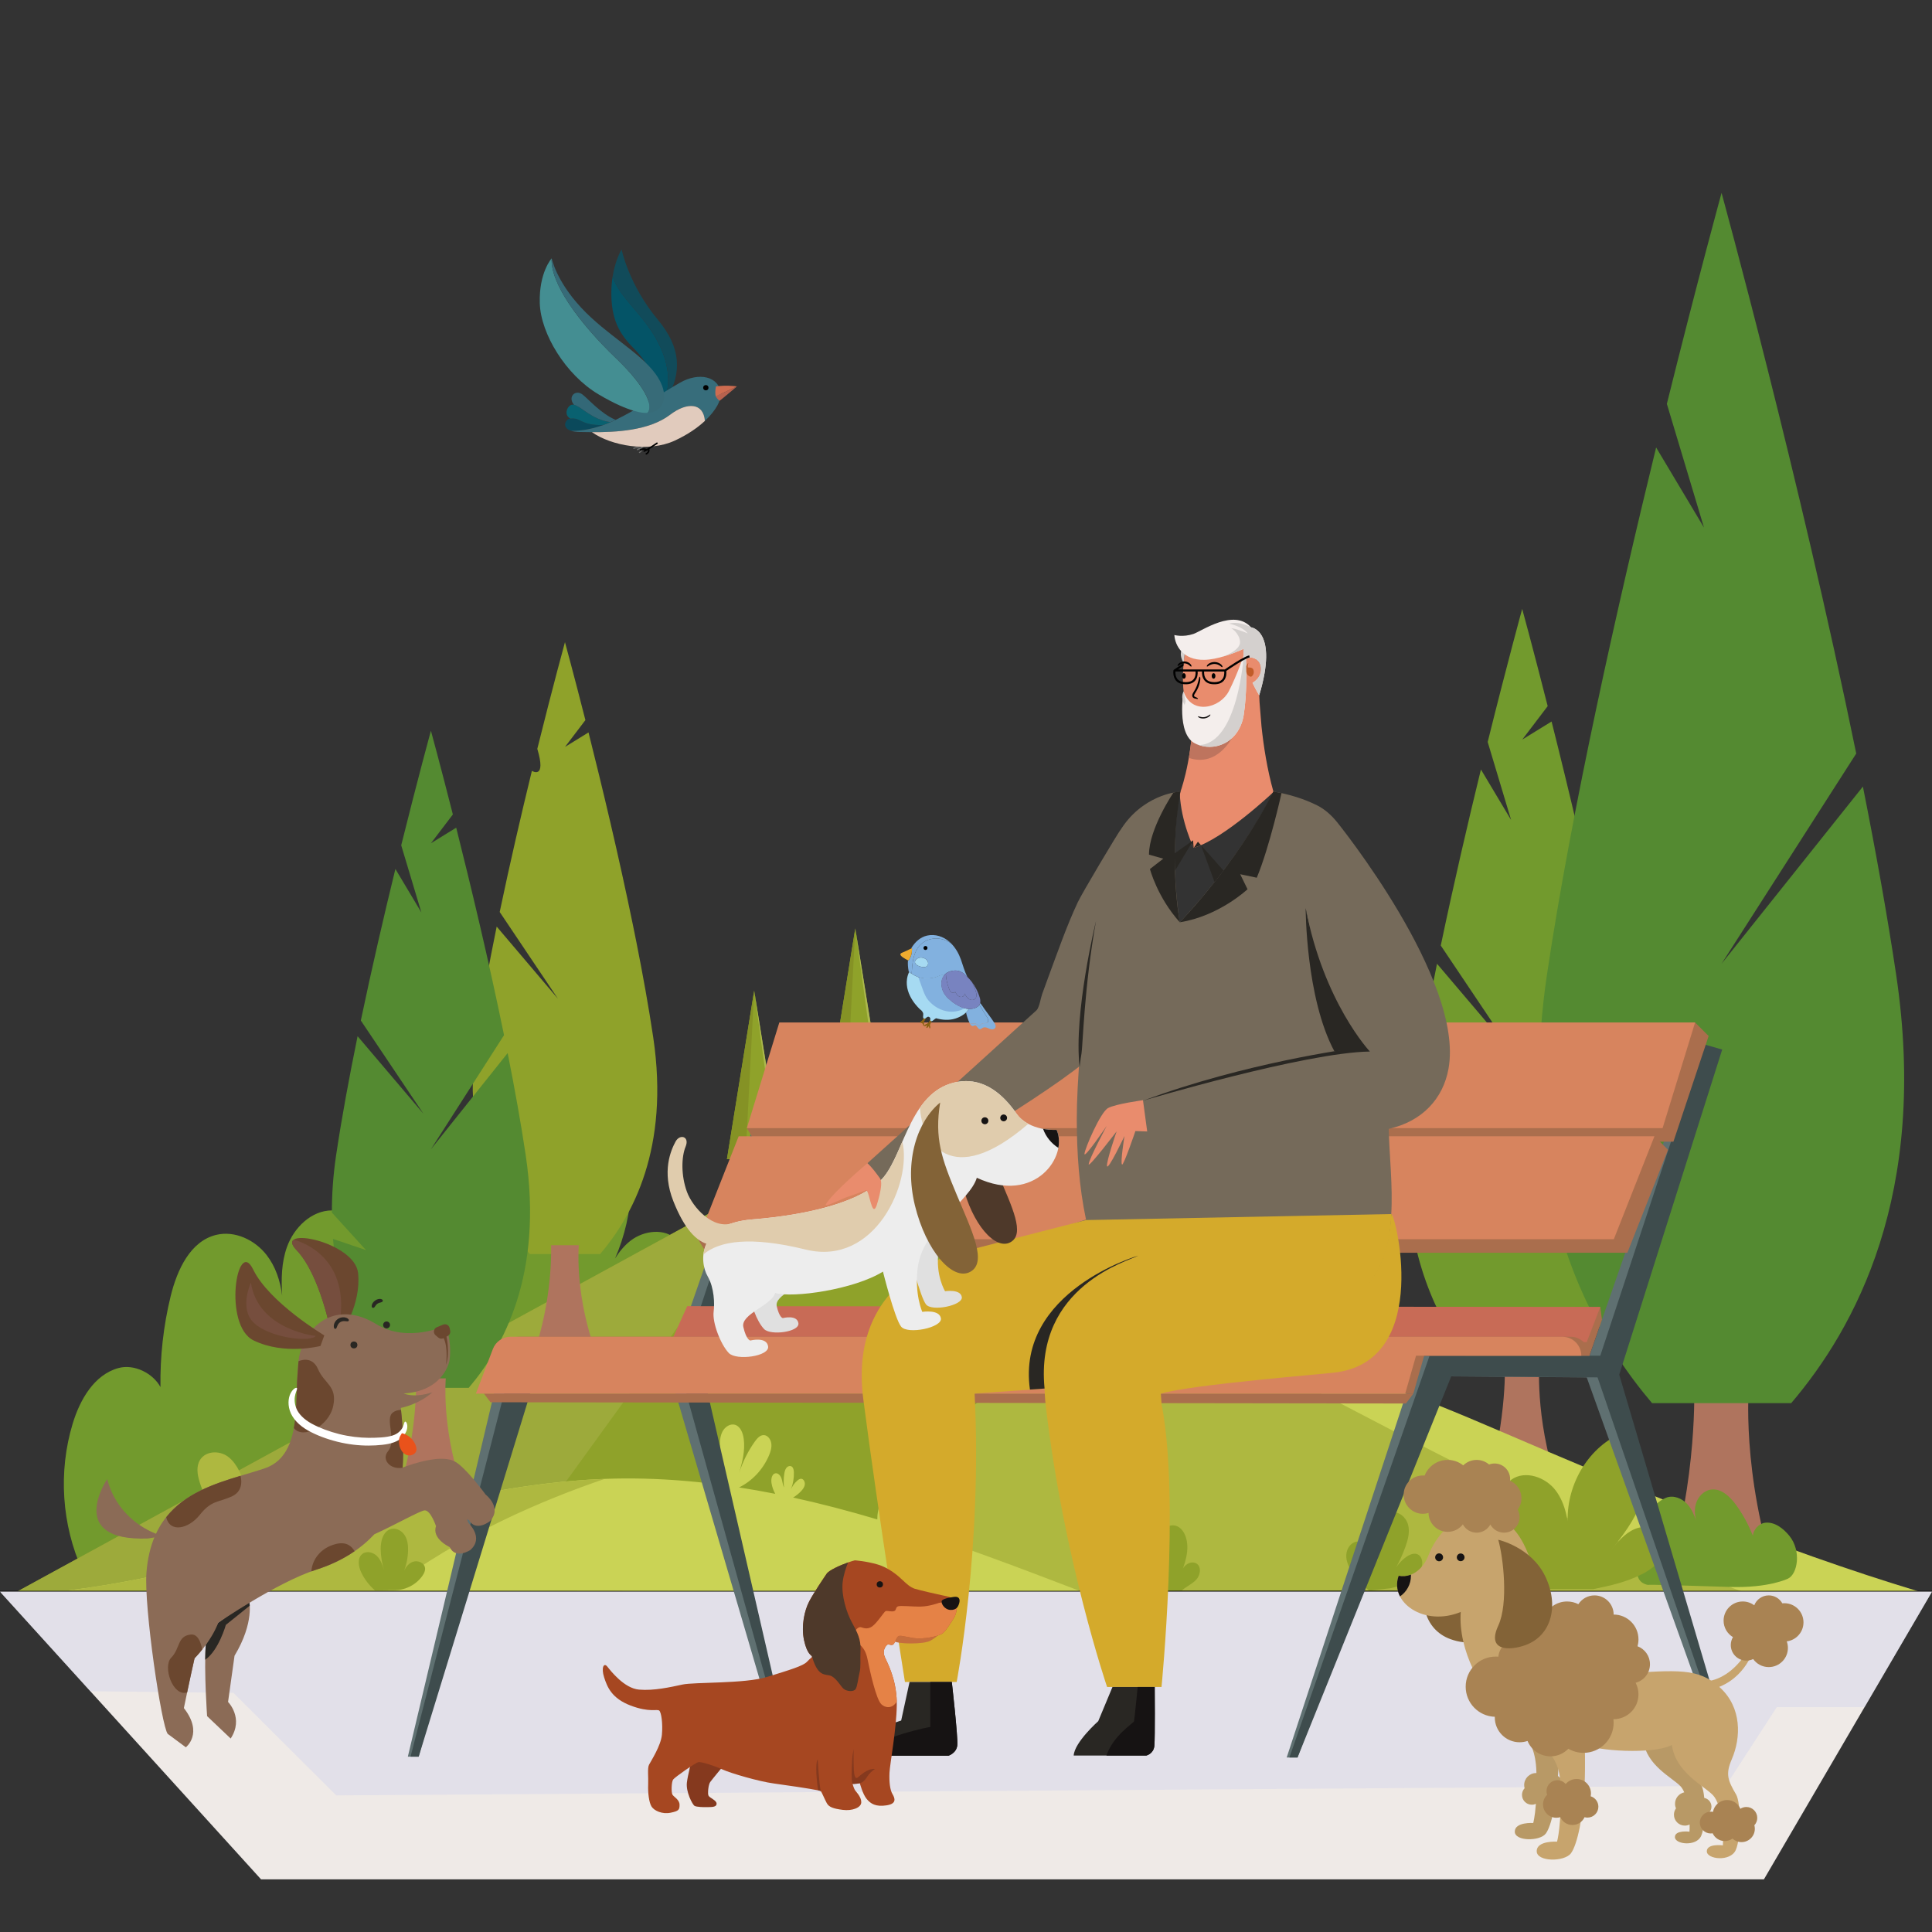 <?xml version="1.0" encoding="UTF-8"?>
<svg xmlns="http://www.w3.org/2000/svg" viewBox="0 0 600 600">
  <rect x="0" y="0" width="600" height="600" fill="#333333" stroke="none"/>
  <g>
    <g id="OBJECT">
      <polygon points="275.554 373.523 284.13 320.441 292.706 373.523 284.895 373.523 286.727 383.94 281.533 383.94 283.365 373.523 275.554 373.523" fill="#8fa22a" stroke-width="0"></polygon>
      <polygon points="284.13 369.887 283.389 383.94 281.533 383.94 283.365 373.523 275.554 373.523 284.13 320.441 281.571 369.887 284.13 369.887" fill="#859225" stroke-width="0"></polygon>
      <polygon points="284.13 320.441 291.435 373.523 292.706 373.523 284.13 320.441" fill="#adb94f" stroke-width="0"></polygon>
      <path d="M22.582,442.093c2.252-7.42,6.662-15.133,14.132-17.213,4.997-1.392,10.824,1.641,13.121,5.887-.14-9.486.907-18.989,3.16-28.204,1.985-8.119,6.075-17.145,14.207-19.074,5.754-1.365,11.951,1.582,15.581,6.25,2.796,3.596,4.254,8.03,4.839,12.579-.306-5.094-.219-10.224,1.477-14.996,2.151-6.052,7.585-11.409,14.008-11.422,5.87-.012,11.038,4.459,13.47,9.802,1.622,3.563,2.245,7.451,2.422,11.386.691.194,1.363.455,1.996.803,2.303,1.269,3.979,3.503,4.759,6.008.004-7.494.255-14.991,1.668-22.336,1.739-9.041,7.991-19.494,17.096-18.132,5.969.893,10.056,6.975,10.705,12.975.649,6-1.336,11.938-3.294,17.647,2.986-8.33,5.971-16.66,8.957-24.99,2.032-5.67,4.152-11.492,8.149-15.999,3.997-4.507,10.369-7.446,16.126-5.674,8.237,2.536,11.137,12.805,10.845,21.419-.256,7.563-1.974,15.067-4.99,22.007,1.328-2.096,2.878-4.012,4.843-5.529,4.141-3.196,10.666-3.96,14.348-.245,4.283,4.321,2.487,11.675-.595,16.92-3.507,5.968-8.322,11.163-14.008,15.111l-81.581,25.473c-.424-.7-.828-1.41-1.223-2.126-.195.647-.375,1.3-.579,1.944l-86.628,45.386c-6.446-14.192-7.537-30.741-3.01-45.656Z" fill="#729a2d" stroke-width="0"></path>
      <path d="M146.818,338.765c-.014-5.162.342-10.672,1.226-16.611,1.602-10.75,3.779-22.526,6.205-34.392l19.03,22.411-18.092-26.945c3.206-15.318,6.763-30.593,9.994-43.828,0,0,4.608,2.914,1.684-6.844,4.847-19.505,8.588-33.125,8.588-33.125,0,0,2.635,9.591,6.347,24.205l-6.33,8.323,7.297-4.499c4.162,16.541,9.411,38.408,13.831,59.995l1.048,5.188c2.027,10.201,3.836,20.239,5.218,29.511,5.141,34.503-6.468,55.539-16.479,67.299h-21.838c-7.399-8.71-15.674-22.501-17.401-43.065l-.328-7.622Z" fill="#8fa22a" stroke-width="0"></path>
      <polygon points="396.437 419.12 409.435 344.497 422.434 419.12 410.595 419.12 413.372 433.765 405.498 433.765 408.276 419.12 396.437 419.12" fill="#8fa22a" stroke-width="0"></polygon>
      <polygon points="409.435 414.009 408.312 433.765 405.498 433.765 408.276 419.12 396.437 419.12 409.435 344.497 405.557 414.009 409.435 414.009" fill="#859225" stroke-width="0"></polygon>
      <polygon points="409.435 344.497 420.508 419.12 422.434 419.12 409.435 344.497" fill="#adb94f" stroke-width="0"></polygon>
      <polygon points="372.156 412.183 381.121 360.722 390.085 412.183 381.92 412.183 383.836 422.283 378.406 422.283 380.321 412.183 372.156 412.183" fill="#8fa22a" stroke-width="0"></polygon>
      <polygon points="381.121 408.658 380.346 422.283 378.406 422.283 380.321 412.183 372.156 412.183 381.121 360.722 378.446 408.658 381.121 408.658" fill="#859225" stroke-width="0"></polygon>
      <polygon points="381.121 360.722 388.756 412.183 390.085 412.183 381.121 360.722" fill="#adb94f" stroke-width="0"></polygon>
      <polygon points="225.758 359.996 234.217 307.636 242.676 359.996 234.972 359.996 236.779 370.271 231.655 370.271 233.463 359.996 225.758 359.996" fill="#8fa22a" stroke-width="0"></polygon>
      <polygon points="234.217 356.409 233.487 370.271 231.655 370.271 233.463 359.996 225.758 359.996 234.217 307.636 231.693 356.409 234.217 356.409" fill="#859225" stroke-width="0"></polygon>
      <polygon points="234.217 307.636 241.423 359.996 242.676 359.996 234.217 307.636" fill="#adb94f" stroke-width="0"></polygon>
      <polygon points="253.556 362.949 265.612 288.325 277.668 362.949 266.687 362.949 269.263 377.594 261.96 377.594 264.536 362.949 253.556 362.949" fill="#8fa22a" stroke-width="0"></polygon>
      <polygon points="265.612 357.837 264.57 377.594 261.96 377.594 264.536 362.949 253.556 362.949 265.612 288.325 262.014 357.837 265.612 357.837" fill="#859225" stroke-width="0"></polygon>
      <polygon points="265.612 288.325 275.881 362.949 277.668 362.949 265.612 288.325" fill="#adb94f" stroke-width="0"></polygon>
      <polygon points="511.066 494.283 246.273 362.625 5.459 494.207 511.066 494.283" fill="#8fa22a" stroke-width="0"></polygon>
      <polygon points="246.273 362.625 151.319 493.922 5.459 494.207 246.273 362.625" fill="#9daa3b" stroke-width="0"></polygon>
      <path d="M467.359,422.757h5.369s5.369,0,5.369,0c0,0-1.565,17.06,5.453,38.168h-10.822s-10.842,0-10.842,0c6.255-20.345,5.473-38.168,5.473-38.168Z" fill="#af745e" stroke-width="0"></path>
      <path d="M437.004,362.934c-.018-6.441.426-13.315,1.53-20.724,1.998-13.412,4.715-28.103,7.742-42.908l23.742,27.96-22.572-33.616c4-19.11,8.437-38.168,12.468-54.68l9.374,15.692s-3.625-12.057-7.273-24.231c6.047-24.335,10.715-41.328,10.715-41.328,0,0,3.288,11.966,7.919,30.199l-7.898,10.384,9.104-5.613c5.193,20.636,11.741,47.918,17.256,74.85l-26.381,41.176,27.688-34.703c2.53,12.727,4.785,25.25,6.51,36.818,6.413,43.046-8.07,69.291-20.559,83.962h-27.246c-9.231-10.866-19.555-28.072-21.71-53.729l11.89,4.026-12.3-13.536Z" fill="#729a2d" stroke-width="0"></path>
      <path d="M596.033,494.283c-43.611-13.105-88.819-32.04-130.752-50.085-24.085-10.364-48.66-20.175-74.431-24.333-25.771-4.158-53.089-2.317-76.42,9.756-23.331,12.074-42.001,37.816-44.882,64.661" fill="#cad355" stroke-width="0"></path>
      <path d="M541.055,494.283c-36.267-13.105-73.862-32.04-108.734-50.085-20.029-10.364-46.605-25.078-61.472-26.344-19.759-1.683-40.337.286-59.739,12.359-19.402,12.074-39.165,37.224-41.561,64.07" fill="#aeb840" stroke-width="0"></path>
      <path d="M431.752,493.25c2.154-.516,4.348-1.048,6.242-2.197,1.894-1.149,3.475-3.036,3.685-5.241.112-1.177-.281-2.523-1.335-3.059-1.118-.569-2.479-.017-3.512.695-1.696,1.169-3.081,2.785-3.976,4.641,1.429-2.441,2.635-5.012,3.599-7.671.804-2.22,1.443-4.64.834-6.922-.609-2.282-2.884-4.268-5.192-3.771-2.099.452-3.337,2.63-3.953,4.687-1.087,3.629-1.065,7.583.062,11.199-.552-1.835-1.187-3.717-2.479-5.133-1.292-1.416-3.418-2.246-5.178-1.488-1.691.728-2.565,2.729-2.449,4.566.116,1.837,1.036,3.527,2.09,5.037,1.409,2.019,3.096,3.843,5,5.404" fill="#8fa22a" stroke-width="0"></path>
      <rect x="285.549" y="494.062" width="180.567" height=".438" fill="#010101" stroke-width="0"></rect>
      <path d="M103.072,376.575c-.015-5.544.367-11.461,1.317-17.839,1.72-11.545,4.058-24.191,6.664-36.935l20.437,24.068-19.43-28.937c3.443-16.45,7.263-32.855,10.733-47.068l8.069,13.508s-3.121-10.378-6.261-20.858c5.205-20.948,9.223-35.575,9.223-35.575,0,0,2.83,10.3,6.816,25.995l-6.798,8.938,7.837-4.832c4.47,17.764,10.107,41.248,14.854,64.43l-22.708,35.444,23.834-29.873c2.177,10.956,4.119,21.735,5.603,31.693,5.521,37.054-6.946,59.645-17.697,72.274h-23.453c-7.946-9.354-16.833-24.164-18.688-46.249l10.235,3.466-10.587-11.651Z" fill="#548a31" stroke-width="0"></path>
      <path d="M129.201,428.07h4.621s4.621,0,4.621,0c0,0-1.347,14.685,4.694,32.855h-9.316s-9.332,0-9.332,0c5.384-17.513,4.711-32.855,4.711-32.855Z" fill="#af745e" stroke-width="0"></path>
      <path d="M171.148,386.716h4.303s4.303,0,4.303,0c0,0-1.254,13.674,4.371,30.593h-8.674s-8.69,0-8.69,0c5.014-16.308,4.387-30.593,4.387-30.593Z" fill="#af745e" stroke-width="0"></path>
      <path d="M21.116,493.928c59.182-7.147,115.971-35.279,175.56-34.778,8.706.073,17.348.714,25.934,1.806-.753-.903-1.442-1.871-2.036-2.907-.429-.748-.821-1.552-.912-2.431s.18-1.85.847-2.345c1-.742,2.427-.111,3.183.922.756,1.033,1.07,2.362,1.585,3.561-.883-2.522-1.436-5.183-1.637-7.876-.133-1.786-.092-3.673.699-5.24.791-1.567,2.532-2.676,4.079-2.108,1.571.576,2.328,2.545,2.558,4.346.457,3.577-.402,7.167-1.462,10.609,1.146-3.519,2.801-6.838,4.895-9.783.709-.997,1.623-2.035,2.775-2.019,1.2.016,2.16,1.263,2.347,2.566.186,1.302-.227,2.617-.74,3.809-1.881,4.369-5.249,7.928-9.271,9.876,3.76.585,7.51,1.247,11.248,1.989-.581-1.023-.988-2.165-1.173-3.354-.187-1.198.091-2.79,1.179-3.013.872-.179,1.639.711,1.944,1.626.305.915.348,1.933.769,2.791-.167-1.419-.14-2.865.079-4.275.102-.658.259-1.337.661-1.838s1.114-.757,1.637-.416c.534.348.661,1.128.681,1.809.053,1.758-.242,3.527-.856,5.152.471-1.024,1.147-1.933,1.974-2.634.338-.287.732-.549,1.159-.524.731.043,1.214.962,1.123,1.761-.091.798-.588,1.465-1.111,2.027-.749.806-1.605,1.486-2.521,2.046,8.769,1.914,17.481,4.214,26.14,6.789-.009-1.597.261-3.196.799-4.68.22-.608.55-1.26,1.125-1.432.928-.278,1.731,1.004,1.528,2.037-.142.721-.576,1.299-1.079,1.808.719-.589,1.543-1.024,2.412-1.269.767-.216,1.707-.227,2.209.446.531.712.247,1.852-.38,2.463-.626.612-1.484.83-2.302,1.028-.551.133-1.103.266-1.655.399,20.515,6.238,40.738,13.945,60.734,21.611l-314.728-.355Z" fill="#cad355" stroke-width="0"></path>
      <path d="M367.056,493.914c1.408-1.259,3.248-2.002,4.51-3.408,1.262-1.406,1.603-3.978-.013-4.955-1.145-.693-2.71-.174-3.615.813-.904.987-1.307,2.32-1.683,3.604,1.694-4.1,3.408-8.671,1.922-12.851-.517-1.454-1.528-2.858-3.012-3.282-1.401-.4-2.952.182-3.997,1.198s-1.651,2.402-2.05,3.803c-1.465,5.138-.318,10.949,2.989,15.145" fill="#8fa22a" stroke-width="0"></path>
      <path d="M66.357,485.105c-2.57-1.147-5.078-2.462-7.504-3.941-3.675-2.241-7.657-6.699-5.664-10.764,1.276-2.603,4.561-3.305,7.105-2.342s4.515,3.157,6.387,5.281c1.728,1.96,3.457,3.921,5.185,5.881-4.121-5.41-7.403-11.594-9.627-18.212-.746-2.22-1.366-4.733-.487-6.893,1.449-3.56,6.296-3.904,9.182-1.635,2.887,2.269,4.282,6.136,5.53,9.787,2.111,6.175,4.221,12.349,6.332,18.523.606-.164,1.213-.329,1.819-.494-1.818-4.883-2.999-10.052-3.466-15.303-.192-2.151-.122-4.679,1.444-5.989,1.856-1.552,4.744-.217,5.899,2.009,1.155,2.226,1.072,4.945.957,7.505-.16,3.529-.319,7.059-.478,10.588.017-.005.034-.009.051-.014.756-7.737,3.357-15.249,7.489-21.57.927-1.418,2.188-2.913,3.774-2.809,2.701.177,3.235,4.343,2.626,7.24-1.173,5.574-3.576,10.819-6.904,15.216,30.381-8.375,60.714-16.695,91.741-17.867-18.201,6.176-44.97,17.274-67.619,34.737l-99.014-.112c15.209-1.837,30.259-5.059,45.24-8.823Z" fill="#aeb840" stroke-width="0"></path>
      <path d="M122.137,493.832c3.504.163,7.04-1.576,9.049-4.452.495-.709.915-1.542.818-2.402-.186-1.638-2.287-2.511-3.83-1.932-1.543.579-2.517,2.126-3.043,3.688.977-2.238,1.522-4.664,1.597-7.105.051-1.637-.129-3.343-.979-4.743-.85-1.4-2.504-2.407-4.111-2.091-2.583.507-3.479,3.759-3.413,6.391.056,2.205.416,4.402,1.066,6.51-.492-1.582-1.022-3.228-2.181-4.412-1.16-1.184-3.154-1.728-4.497-.758-1.713,1.236-1.34,3.899-.429,5.804,1.019,2.13,2.484,4.046,4.274,5.587" fill="#8fa22a" stroke-width="0"></path>
      <path d="M526.126,430.351h8.512s8.512,0,8.512,0c0,0-2.48,27.047,8.646,60.513h-17.158s-17.189,0-17.189,0c9.917-32.256,8.677-60.513,8.677-60.513Z" fill="#af745e" stroke-width="0"></path>
      <path d="M513.07,435.765c-14.635-17.228-31.004-44.506-34.42-85.183l18.851,6.383-19.5-21.46c-.028-10.211.676-21.109,2.426-32.856,7.657-51.398,21.92-114.629,33.897-163.687l14.863,24.879s-5.748-19.115-11.531-38.416c9.587-38.581,16.988-65.522,16.988-65.522,0,0,24.231,88.189,41.825,174.111l-41.825,65.282,43.897-55.02c4.01,20.178,7.587,40.033,10.32,58.373,10.168,68.246-12.794,109.856-32.595,133.117h-43.197Z" fill="#548a31" stroke-width="0"></path>
      <rect x="0" y="494.062" width="600" height=".438" fill="#010101" stroke-width="0"></rect>
      <path d="M555.707,476.968c-1.883-2.313-4.577-4.415-7.539-4.067-1.982.233-3.614,2.162-3.812,4.007-1.332-3.397-3.09-6.626-5.235-9.578-1.89-2.6-4.661-5.217-7.836-4.718-2.247.353-4.023,2.305-4.635,4.495-.471,1.687-.344,3.478.111,5.183-.633-1.858-1.412-3.671-2.711-5.122-1.648-1.841-4.362-2.955-6.65-2.024-2.091.851-4.264,2.726-5.823,5.775-2.621,5.126-3.1,11.359-3.075,17.519.014,3.378,3.275,3.769,3.275,3.769.025-.158,12.841.22,25.427.63,12.151.396,18.08-2.582,18.08-2.582,2.985-1.427,4.209-8.637.424-13.286Z" fill="#729a2d" stroke-width="0"></path>
      <path d="M494.8,493.515c5.497-1.127,10.05-2.107,15.072-4.611,4.449-2.218,9.276-6.799,7.223-11.326-1.49-3.284-6.056-4.135-9.379-2.733-3.323,1.401-5.675,4.375-7.877,7.23,3.864-4.863,7.796-9.845,9.867-15.701,2.072-5.856,1.979-12.852-1.802-17.781-1.138-1.483-2.759-2.809-4.629-2.794-1.325.011-2.546.693-3.646,1.43-9.682,6.487-14.719,19.215-12.097,30.571-.498-5.221-1.232-10.701-4.381-14.895-3.149-4.194-9.526-6.424-13.795-3.377-3.669,2.618-4.314,8.058-2.695,12.264,1.619,4.206,4.971,7.467,8.225,10.585-2.236-2.501-4.688-5.133-7.957-5.885-3.27-.752-7.393,1.468-7.229,4.82.064,1.294.732,2.476,1.464,3.545,2.345,3.423,6.563,6.743,10.243,8.659h23.393Z" fill="#8fa22a" stroke-width="0"></path>
      <polygon points="81.079 583.656 0 494.311 600 494.311 547.795 583.656 81.079 583.656" fill="#efeae7" stroke-width="0"></polygon>
      <polygon points="0 494.311 600 494.311 579.048 530.169 551.795 530.169 535.956 554.606 104.433 557.581 72.488 525.736 28.06 525.231 0 494.311" fill="#d2d5ed" opacity=".43" stroke-width="0"></polygon>
      <polygon points="527.27 324.264 493.613 421.027 440.604 421.027 399.592 545.809 402.958 545.809 447.335 427.426 492.772 427.759 532.402 538.295 535.768 538.295 499.503 426.917 528.953 324.264 527.27 324.264" fill="#5f7071" stroke-width="0"></polygon>
      <polygon points="528.953 324.264 496.979 421.027 443.969 421.027 400.434 545.809 402.958 545.809 450.701 427.426 496.137 427.759 534.085 538.295 535.768 538.295 502.869 426.917 534.843 325.947 528.953 324.264" fill="#3e4c4d" stroke-width="0"></polygon>
      <polygon points="242.87 324.264 209.213 421.027 156.204 421.027 126.656 545.559 130.022 545.559 162.935 427.426 208.372 427.759 240.444 536.989 243.81 536.989 215.103 426.917 244.553 324.264 242.87 324.264" fill="#5f7071" stroke-width="0"></polygon>
      <polygon points="244.553 324.264 212.579 421.027 159.57 421.027 127.497 545.559 130.022 545.559 166.301 427.426 211.738 427.759 242.127 536.989 243.81 536.989 218.469 426.917 250.443 325.947 244.553 324.264" fill="#3e4c4d" stroke-width="0"></polygon>
      <polygon points="526.428 317.533 530.635 321.74 519.697 354.555 234.456 354.555 231.931 350.348 526.428 317.533" fill="#aa6e4d" stroke-width="0"></polygon>
      <polygon points="526.428 317.533 516.331 350.348 231.931 350.348 242.029 317.533 526.428 317.533" fill="#d7845e" stroke-width="0"></polygon>
      <polygon points="513.807 352.872 518.014 357.079 505.393 389.053 219.31 389.053 216.786 384.846 513.807 352.872" fill="#aa6e4d" stroke-width="0"></polygon>
      <polygon points="513.807 352.872 501.186 384.846 216.786 384.846 229.407 352.872 513.807 352.872" fill="#d7845e" stroke-width="0"></polygon>
      <polygon points="150.314 432.807 152.326 435.483 436.62 435.874 438.921 432.807 150.314 432.807" fill="#aa6e4d" stroke-width="0"></polygon>
      <polygon points="493.613 421.027 497.503 409.844 496.979 405.882 214.262 409.844 209.213 421.027 493.613 421.027" fill="#aa6e4d" stroke-width="0"></polygon>
      <polygon points="492.772 416.82 496.979 405.882 213.42 405.637 208.372 416.82 492.772 416.82" fill="#c86b56" stroke-width="0"></polygon>
      <path d="M493.613,421.027h0c0-3.253-2.637-5.89-5.89-5.89H161.104c-2.444,0-4.634,1.509-5.504,3.793l-5.286,13.877h288.607s3.366-11.78,3.366-11.78h51.327Z" fill="#aa6e4d" stroke-width="0"></path>
      <path d="M491.089,421.027h0c0-3.253-2.637-5.89-5.89-5.89H158.58c-2.444,0-4.634,1.509-5.504,3.793l-5.286,13.877h288.607s3.366-11.78,3.366-11.78h51.327Z" fill="#d7845e" stroke-width="0"></path>
      <path d="M347.858,257.962c-.576.53-11.802,19.384-13.11,22.17-3.507,7.467-6.237,15.388-9.106,23.117-.679,1.83-1.351,3.664-2.008,5.502-.412,1.152-.868,4.209-1.748,5.01-.008.008-32.308,29.398-52.521,47.499l6.061,7.869s45.843-26.45,61.091-39.009c0,0,23.912-23.198,28.37-39.913,2.034-7.627-14.695-34.395-17.029-32.245Z" fill="#756a5a" stroke-width="0"></path>
      <path d="M370.406,223.706c-.747-1.122-1.323-2.419-1.782-3.82-2.609-7.972-.343-19.03-.343-19.03l18.384-1.738s.001.003.001.003l2.93-.276.478,5.878c.146.095.294.201.441.328,1.334,1.144,1.582,3.752.048,5.688l.234,2.878.189-.006s.017,1.688.175,4.479l.614,7.541c.623,5.921,1.736,13.284,3.725,20.332,0,0-15.341,14.572-24.783,17.34,0,0-3.932-7.952-4.326-16.837,0,0,3.5-9.042,4.013-22.76Z" fill="#e98c6d" stroke-width="0"></path>
      <path d="M370.409,223.715s4.095,6.675,14.057,1.828c0,0-4.734,13.37-15.269,9.832,0,0,.998-5.138,1.212-11.659Z" fill="#be745e" stroke-width="0"></path>
      <path d="M300.717,388.275l14.823-2.43h-0c4.532-.743,46.663-3.382,46.663-3.382h-.001s.001,0,.001,0l10.644,10.181h0l-9.216-8.815c-11.416,3.403-37.585,14.759-38.846,47.386-12.357.871-22.114,1.558-22.114,1.558,2.434,47.762-5.57,89.579-5.57,89.579h-16.063s-8.45-53.038-12.937-87.842c-5.204-40.365,32.616-46.234,32.616-46.234Z" fill="#d4aa2b" stroke-width="0"></path>
      <path d="M363.631,383.83l68.437-6.797c1.002-1.023,12.767,44.658-16.702,49.116-3.75.567-45.001,3.758-54.859,6.658l.282,3.926s.032.003.081.008c5.524,29.578-.149,87.17-.149,87.17h-16.901s-13.53-39.779-19.033-87.232c-4.25-36.649,26.812-49.263,38.845-52.85Z" fill="#d4aa2b" stroke-width="0"></path>
      <path d="M391.604,410.588s-29.401-28.125-29.402-28.124c0,0-42.13,2.639-46.663,3.382l21.732-7.096c-2.19-10.401-2.841-20.638-2.866-31.048-.056-22.746,6.406-75.304,12.012-87.074,6.239-13.103,18.402-14.529,18.402-14.529,0,0,.569-.111,1.572-.268-3.486,21.217.002,40.59.002,40.59,19.792-21.001,29.11-40.457,29.11-40.457l.278-.101c4.583.834,9.158,2.178,13.312,4.278,2.289,1.157,4.338,2.939,6.176,5.219,0,0,39.615,48.969,34.568,76.597-1.674,9.163-8.043,16.274-18.552,18.63.325,16.273,4.641,38.108-8.756,50.617-8.203,7.66-20.105,9.536-30.918,9.393-47.207-.623,0,0,0,0" fill="#756a5a" stroke-width="0"></path>
      <path d="M397.987,246.305s-3.727,16.835-7.683,26.277l-5.15-1.085,2.279,4.667s-8.87,8.357-21.04,10.256c0,0,17.574-17.887,29.063-40.623,0,0,1.847.355,2.531.508Z" fill="#292723" stroke-width="0"></path>
      <path d="M364.407,246.172s-7.58,11.188-7.58,19.247l4.45,1.248-4.151,3.215s2.255,8.723,9.267,16.537c0,0-3.61-18.925.207-40.623,0,0-1.216.088-2.192.376Z" fill="#292723" stroke-width="0"></path>
      <path d="M367.243,201.21s-1.402,1.769.345,4.703c0,0,.278-2.716.486-3.887,0,0-.197-1.005-.831-.816Z" fill="#d4d0ce" stroke-width="0"></path>
      <polygon points="372.022 261.403 370.719 263.303 372.973 262.475 377.187 273.914 379.949 270.335 372.022 261.403" fill="#292723" stroke-width="0"></polygon>
      <polygon points="370.699 263.277 370.517 260.973 370.163 261.223 364.772 265.037 364.939 270.359 370.05 261.861 370.699 263.277" fill="#292723" stroke-width="0"></polygon>
      <path d="M364.706,197.208s2.663.76,5.905-.326c2.573-.861,12.589-8.031,17.907-2.062,0,0,8.574.977,2.539,21.112,0,0-.983-1.586-2.068-3.871,3.152-1.819,3.206-5.571,1.527-7.01-1.322-1.137-2.605-.927-3.55-.456.131,3.264.292,10.992-.72,17.413-1.364,8.655-9.28,11.813-15.121,8.872-5.84-2.941-3.565-16.176-3.565-16.176,2.47,7.491,11.366,5.227,14.069-.054,2.538-4.959,4.617-11.098,4.617-11.098l.006-.005c-.082-.689-.119-1.366-.086-2.015-3.264,1.464-8.111,3.293-12.111,3.383-6.715.151-9.132-4.45-9.349-7.706Z" fill="#f4eeec" stroke-width="0"></path>
      <path d="M282.472,522.351l-2.604,11.977s-21.451,6.796-21.691,10.924h36.385s2.499-.781,2.739-3.266c.24-2.485-1.71-19.634-1.71-19.634h-13.119Z" fill="#292723" stroke-width="0"></path>
      <path d="M345.49,523.912l-4.424,10.618s-7.38,6.537-7.621,10.665h22.568s2.245-.522,2.485-3.008c.24-2.485.11-18.275.11-18.275h-13.119Z" fill="#292723" stroke-width="0"></path>
      <path d="M358.499,542.187c-.24,2.485-2.486,3.007-2.486,3.007h-12.406c2.179-6.313,8.438-10.069,8.572-10.641.163-.694,1.14-10.642,1.14-10.642h5.289s.131,15.79-.11,18.275Z" fill="#161313" stroke-width="0"></path>
      <path d="M288.914,522.351h6.677s1.95,17.149,1.71,19.634c-.24,2.485-2.739,3.266-2.739,3.266h-27.849c6.838-6.222,22.202-8.938,22.202-8.938v-13.962Z" fill="#161313" stroke-width="0"></path>
      <path d="M386.247,203.55l.009-.008c-.083-.689-.122-1.367-.09-2.015-1.928.865-4.398,1.853-6.933,2.54,1.952-.572,6.045-2.381,5.866-4.8-.196-2.645-2.713-4.188-2.713-4.188,2.388.37,5.101,1.638,5.101,1.638-1.628-2.225-5.806-3.039-5.806-3.039,3.256-.922,6.837,1.14,6.837,1.14,0,0,8.574.977,2.538,21.112,0,0-.983-1.585-2.068-3.871,3.153-1.819,3.206-5.571,1.528-7.011-1.322-1.137-2.605-.927-3.55-.456.131,3.264.292,10.992-.72,17.413-1.27,8.058-8.218,11.345-13.884,9.387,12.15-.396,13.884-27.844,13.884-27.844Z" fill="#d4d0ce" stroke-width="0"></path>
      <path d="M376.305,209.918c0,.475.259.861.579.861s.579-.386.579-.861-.259-.861-.579-.861-.579.386-.579.861Z" fill="#010101" stroke-width="0"></path>
      <path d="M367.096,209.918c0,.475.259.861.579.861s.579-.386.579-.861-.259-.861-.579-.861-.579.386-.579.861Z" fill="#010101" stroke-width="0"></path>
      <path d="M372.017,217.046c.051-.048-.003-.196-.207-.326-.192-.137-.53-.212-.775-.353-.228-.138-.282-.363-.071-.77.201-.368.566-.85.816-1.366,1.097-2.089,1.125-4.067.835-4.058-.309-.028-.334,1.815-1.366,3.782-.245.506-.548.883-.811,1.379-.118.244-.219.533-.161.85.055.319.302.55.513.645.427.177.704.163.886.21.183.029.286.064.342.007Z" fill="#010101" stroke-width="0"></path>
      <path d="M367.575,214.722s-1.119,1.781.324,4.21l.292-1.135s-.438-1.9-.616-3.075Z" fill="#d4d0ce" stroke-width="0"></path>
      <path d="M374.816,206.985c.127.092.342-.112.74-.339.392-.227,1.004-.476,1.702-.45.699.024,1.287.324,1.656.583.374.261.567.486.703.407.125-.065.036-.424-.37-.812-.398-.381-1.115-.749-1.966-.777-.85-.033-1.592.273-2.02.616-.437.347-.562.693-.445.772Z" fill="#010101" stroke-width="0"></path>
      <path d="M365.754,206.802c.131.085.322-.11.665-.336.336-.226.872-.481,1.488-.454.616.031,1.125.336,1.438.593.32.257.491.469.63.398.128-.06.074-.391-.267-.775-.331-.379-.976-.774-1.772-.813-.797-.036-1.476.295-1.842.641-.376.35-.462.674-.34.746Z" fill="#010101" stroke-width="0"></path>
      <path d="M365.219,211.375c.645.749,1.618,1.127,2.895,1.127h.186c1.268.001,2.233-.378,2.864-1.124.797-.943.824-2.204.778-2.829h1.353c-.033.621.018,1.883.831,2.826.645.749,1.619,1.127,2.896,1.127h.186c1.267.001,2.233-.378,2.864-1.124.885-1.048.821-2.476.762-3,.892-.619,5.57-3.827,7.266-4.204l-.141-.636c-1.89.42-6.864,3.862-7.575,4.36h-6.329s-.403,0-.403,0h-2.074s-5.72,0-5.72,0c.441-.299,1.024-.687,1.662-1.098.02-.235.045-.533.07-.82-1.456.923-2.697,1.787-2.925,1.948-.12.033-.222.116-.242.245-.013.078-.301,1.932.795,3.204ZM373.948,208.548h.107s6.142,0,6.142,0c.041.507.039,1.628-.625,2.411-.514.607-1.358.895-2.457.89-1.121-.011-1.964-.286-2.494-.898-.676-.781-.703-1.894-.674-2.404ZM365.039,208.548h6.25c.041.507.04,1.627-.624,2.41-.514.608-1.361.897-2.457.891-1.112-.019-1.966-.287-2.496-.9-.677-.786-.703-1.894-.672-2.401Z" fill="#010101" stroke-width="0"></path>
      <path d="M340.374,286.005s-7.022,28.635-5.085,45.419c0,0,.203-2.098.59-4.315.387-2.216.817-20.666,4.495-41.104Z" fill="#292723" stroke-width="0"></path>
      <path d="M405.485,282.028c5.608,29.3,19.947,44.538,19.947,44.538-20.114.264-70.256,15.208-70.256,15.208,31.342-11.717,64.545-16.121,64.545-16.121-10.745-16.931-14.236-43.626-14.236-43.626Z" fill="#292723" stroke-width="0"></path>
      <path d="M405.485,282.028s0,27.834,8.909,44.439l7.226-.509s-11.396-14.848-16.135-43.93Z" fill="#292723" stroke-width="0"></path>
      <path d="M387.056,208.695c-.003-.648-.012-1.249-.024-1.793.122-.447.356-.783.672-1.03,0,0-.308.903-.154,1.433,0,0,1.233-.149,1.603.498.37.647.339,1.798-.586,2.364,0,0-1.203-.02-1.511-1.47-0-.001-0-.002-.001-.002Z" fill="#c15c29" stroke-width="0"></path>
      <path d="M375.88,221.923c.076.059-.031.297-.341.566-.307.268-.827.529-1.442.621-.615.09-1.189-.008-1.561-.175-.375-.166-.547-.363-.491-.442.108-.183.875.384,1.991.208,1.119-.157,1.688-.922,1.845-.778Z" fill="#161313" stroke-width="0"></path>
      <path d="M432.068,377.033l-94.796,1.869-36.554,9.373,85.253,24.819s45.306,3.719,46.097-36.061Z" fill="#d4aa2b" stroke-width="0"></path>
      <path d="M287.904,317.944c.118-.068.236-.118.32-.202.32-.253.505-.64.657-1.011-.017.135,0,.253.152.371h.034c.084.051.185.051.286.034-.101.185-.202.388-.286.573-.034.067-.068.135-.118.202-.051.084-.084.168-.101.236-.034.084-.067.168-.051.253.017.135.067.286.101.438.017.067.017.118.017.185,0,.051,0,.101-.034.135.017.017.017.034,0,.051,0,.017-.017.034-.017.051v.017c-.034.034-.067.084-.118.084v-.017c-.034.017-.084-.017-.101-.067-.017-.034-.017-.084-.017-.118v-.051c0-.101.017-.202-.051-.303-.084-.101-.168-.135-.253-.034-.084.084-.152.168-.236.253-.034.034-.067.084-.118.118-.034.034-.051.067-.101.084-.034.017-.084.017-.118,0-.067-.067-.034-.185,0-.286.017-.017.017-.051.017-.067.051-.101.152-.286.118-.404-.017-.051-.051-.084-.101-.084-.101-.034-.169.068-.236.118-.101.084-.202.152-.303.202-.051.034-.101.051-.152.017-.034-.017-.034-.067-.034-.101.017-.101.084-.185.152-.253.185-.219.438-.303.691-.421ZM285.748,317.54c.101,0,.185.034.286.067.017.017.051.017.067.034.303.084.691.337.64.708-.017.051-.017.101,0,.152.017.051.067.084.118.068v.017c.051,0,.067-.051.101-.084.067-.135.051-.286.034-.438-.017-.118-.067-.219-.067-.32-.017-.034-.034-.068-.034-.101-.017-.101,0-.185.051-.27.017-.101.067-.202.135-.286.034-.051.067-.101.084-.152.135-.253.27-.522.404-.792-.067.067-.135.118-.219.152-.051.034-.118.051-.185.051-.101.017-.219.017-.303-.051-.017,0-.017-.034-.034-.034-.034.084-.067.202-.135.286-.152.236-.286.455-.522.606-.084.051-.152.118-.236.185-.034.034-.152.202-.185.202Z" fill="#8a6113" stroke-width="0"></path>
      <path d="M281.688,303.979c.135-.893.404-1.617.623-2.106v-.017c.27.202.539.354.809.539.573.371,1.162.691,1.752.927.118.051.236.118.354.152.202.067.404.101.606.152.169.034.32.084.489.118.404.084.809.118,1.213.135.118,0,.219.017.337.017.387,0,.775-.034,1.162-.084.168-.034.32-.034.488-.051.505-.101,1.011-.236,1.533-.404.488-.168.977-.522,1.499-.522.185,0,.354.051.556.135-1.095,1.415-.758,3.133-.657,3.723.388,2.038,1.802,3.251,2.813,4.127.067.034.152.101.253.185.034.034.067.067.101.084.084.067.185.152.286.219.051.051.101.084.152.118.118.084.253.168.388.27.051.034.118.067.185.118.135.084.303.185.472.286.068.034.118.084.185.118.219.118.455.236.691.337.017.017.051.034.067.051.253.118.522.219.775.32.152.051.303.084.455.135.084.017.185.051.286.084h.067c.388.101.792.185,1.213.202-.101.219-.219.421-.354.623-.135.185-.303.32-.472.472-.842.825-1.92,1.331-2.51,1.583-2.021.859-4.212.859-6.267.337-.067-.017-.152-.034-.219-.051-.084-.034-.152-.051-.236-.084-.067.034-.152.051-.219.084-.404.202-.674.573-1.044.775-.051.034-.118.034-.168.051-.101.017-.202.017-.286-.034h-.034c-.152-.118-.168-.236-.152-.371.017-.118.051-.253.051-.371-.017-.32-.371-.64-.691-.607-.253.017-.455.219-.674.388-.067.067-.135.118-.219.152-.051.034-.118.051-.185.051-.101.017-.219.017-.303-.051-.017,0-.017-.034-.034-.034-.253-.253-.135-.792-.101-1.095.067-.657-.236-.943-.606-1.398-.084-.067-.185-.135-.27-.202-.32-.286-4.936-4.397-4.161-9.585ZM288.106,299.751c.135-.27.168-.59.084-.91-.084-.27-.202-.505-.387-.691-.724-.842-2.156-1.028-3.032-.388-.051.051-.303.236-.488.522-.118.236-.185.505-.067.809.387.96,2.594,1.55,3.437,1.112.185-.118.354-.27.455-.455Z" fill="#a6daf2" stroke-width="0"></path>
      <path d="M284.872,303.322c.118.051.236.118.354.152.202.067.404.101.606.152-.32-.084-.64-.185-.96-.303ZM299.275,313.059c.084.017.185.051.286.084h.067c-.118-.017-.236-.051-.354-.084Z" fill="none" stroke-width="0"></path>
      <path d="M288.78,318.399c.034.152.067.286.101.438.017.051.034.118.034.185,0-.067,0-.118-.017-.185-.034-.152-.084-.303-.101-.438-.017-.084.017-.168.051-.253.017-.068.051-.152.101-.236-.084.152-.185.303-.169.488ZM287.062,318.618c0,.034,0,.084.034.101.051.034.101.017.152-.017.101-.051.202-.118.303-.202.067-.051.135-.152.236-.118.051,0,.084.034.101.084.034.118-.067.303-.118.404,0,.017,0,.051-.017.067-.034.101-.067.219,0,.286.034.017.084.017.118,0,.051-.017.067-.051.101-.084.051-.034.084-.084.118-.118.084-.084.152-.168.236-.253.084-.101.168-.067.253.034.068.101.051.202.051.303v.051c0,.034,0,.084.017.118.017.051.067.084.101.067.017-.084.017-.168.017-.27-.017-.253-.101-.488-.101-.758,0-.371.118-.741.303-1.044.034-.051.067-.101.101-.168h-.034c-.152-.118-.168-.236-.152-.371-.152.371-.337.758-.657,1.011-.084.084-.202.135-.32.202-.253.118-.505.202-.691.421-.067.067-.135.152-.152.253ZM285.748,317.54c.101,0,.185.034.286.067.017.017.051.017.067.034.303.084.691.337.64.708-.017.051-.017.101,0,.152.017.051.067.084.118.068v-.253c-.017-.253-.101-.505-.101-.758,0-.387.135-.741.32-1.061.017-.034.051-.101.084-.152-.101.017-.219.017-.303-.051-.017,0-.017-.034-.034-.034-.034.084-.067.202-.135.286-.152.236-.286.455-.522.606-.084.051-.152.118-.236.185-.034.034-.152.202-.185.202Z" fill="#8a6113" stroke-width="0"></path>
      <path d="M283.12,302.396c.573.371,1.162.691,1.752.927.32.118.64.219.96.303.169.034.32.084.489.118.404.084.809.118,1.213.135.118,0,.219.017.337.017.387,0,.775-.034,1.162-.084.168-.034.32-.034.488-.051.505-.101,1.011-.236,1.533-.404.488-.168.977-.522,1.499-.522.185,0,.354.051.556.135.185-.253.388-.455.623-.623l.067-.068c.034-.017.067-.034.084-.067.286-.185.556-.32.842-.438.135-.051.27-.101.421-.135.034-.017.067-.034.101-.051h.084c.219-.067.455-.101.674-.135.034,0,.067-.017.101-.017h.067c.286-.034.59-.051.876-.017,1.331.135,2.274.809,3.369,1.954-.876-1.718-1.365-3.588-2.005-5.408-.674-1.87-1.651-3.588-3.066-5.003-.943-.657-2.005-1.129-3.133-1.365-2.207-.438-4.633.135-6.267,1.685-1.213,1.162-1.904,2.763-2.291,4.414-.354,1.533-.421,3.116-.539,4.7ZM284.282,298.285c.185-.286.438-.472.488-.522.876-.64,2.308-.455,3.032.388.185.185.303.421.387.691.084.32.051.64-.084.91-.101.185-.27.337-.455.455-.842.438-3.049-.152-3.437-1.112-.118-.303-.051-.573.067-.809ZM300.016,314.44c.236,1.129.59,2.224,1.095,3.251,0,0,0,.017.017.017.606.387,1.617-.084,2.24.371.219.185.404.505.691.522.371.017.539-.438.842-.657.489-.337,1.247,0,1.718-.371.236-.219.32-.573.253-.91-.067-.303-.236-.59-.404-.876-.505-.792-.994-1.6-1.499-2.392-.27-.438-.539-.876-.809-1.314-.236.354-.59.623-.977.809-.135.084-.286.135-.438.185-.152.051-.286.101-.388.118-.135.034-.286.067-.404.084h-.051c-.354.067-.708.084-1.061.067-.101.219-.219.421-.354.623-.135.185-.303.32-.472.472Z" fill="#82b1df" stroke-width="0"></path>
      <path d="M282.176,301.536c.017.118.067.202.135.32.27.202.539.354.809.539.118-1.583.185-3.167.539-4.7.387-1.651,1.078-3.251,2.291-4.414,1.634-1.55,4.06-2.123,6.267-1.685,1.129.236,2.19.708,3.133,1.365-.152-.152-.303-.303-.472-.455-1.887-1.668-4.464-2.51-6.957-1.954-2.072.472-3.622,1.904-4.751,3.639-.084.118-.135.253-.202.388.084-.051.152-.084.236-.118.017.168.017.337.017.488,0,1.196-.32,2.308-1.112,3.336-.034-.017-.084-.034-.135-.051-.084,1.145,0,2.291.202,3.302ZM301.128,317.709c.017.067.051.118.084.168.084.185.202.371.354.522.168.169.387.303.64.253.185-.051.337-.185.522-.202.236-.051.438.101.59.27.084.084.152.169.202.253.202.286.404.606.741.64.388.051.691-.32,1.044-.472.421-.185.893-.084,1.314.068.421.152.825.387,1.263.455.455.067.96-.051,1.196-.438.303-.505,0-1.145-.32-1.634-.943-1.482-2.038-2.847-3.049-4.279-.438-.607-.809-1.263-1.297-1.802-.034.152-.084.286-.152.421-.017.034-.051.067-.067.118,0,.017-.034.017-.034.034.27.438.539.876.809,1.314.505.792.994,1.6,1.499,2.392.169.286.337.573.404.876.067.337-.017.691-.253.91-.472.371-1.23.034-1.718.371-.303.219-.472.674-.842.657-.286-.017-.472-.337-.691-.522-.623-.455-1.634.017-2.24-.371Z" fill="#82b1df" stroke-width="0"></path>
      <path d="M285.226,303.474c.286.893.59,1.752.91,2.611.59,1.583,1.095,3.268,2.173,4.565,1.617,1.904,3.942,3.268,6.418,3.504.926.101,1.887.017,2.796-.202.708-.169,1.398-.438,2.038-.809-.101-.034-.202-.067-.286-.084-.152-.051-.303-.084-.455-.135-.253-.101-.522-.202-.775-.32-.017-.017-.051-.034-.067-.051-.236-.101-.472-.219-.691-.337-.067-.034-.118-.084-.185-.118-.168-.101-.337-.202-.472-.286-.067-.051-.135-.084-.185-.118-.135-.101-.27-.185-.388-.27-.051-.034-.101-.068-.152-.118-.101-.067-.202-.152-.286-.219-.034-.017-.067-.051-.101-.084-.101-.084-.185-.152-.253-.185-1.011-.876-2.426-2.089-2.813-4.127-.101-.59-.438-2.308.657-3.723-.202-.084-.371-.135-.556-.135-.522,0-1.011.354-1.499.522-.522.169-1.028.303-1.533.404-.168.017-.32.017-.488.051-.387.051-.775.084-1.162.084-.118,0-.219-.017-.337-.017-.404-.017-.809-.051-1.213-.135-.169-.034-.32-.084-.489-.118-.202-.051-.404-.084-.606-.152Z" fill="#82b1df" stroke-width="0"></path>
      <path d="M293.733,302.345c.084,1.634.421,3.251,1.028,4.767.152.421.354.842.724,1.078.371.236.943.202,1.162-.168.219.421.455.842.825,1.162.354.32.859.522,1.314.404.472-.118.859-.606.758-1.078.337.623.691,1.28,1.28,1.685.573.421,1.449.522,1.971.034.623-.556.489-1.567.236-2.358-.253-.842-.573-1.651-.977-2.443-.084-.169-.152-.32-.236-.472-.236-.303-.455-.573-.657-.792-.27-.286-.505-.556-.741-.792-1.095-1.145-2.038-1.819-3.369-1.954-.286-.034-.59-.017-.876.017h-.067c-.034,0-.068.017-.101.017-.219.034-.455.068-.674.135h-.084c-.034.017-.067.034-.101.051-.152.034-.286.084-.421.135-.286.118-.556.253-.842.438-.017.034-.051.051-.084.067l-.067.068Z" fill="#7883c0" stroke-width="0"></path>
      <path d="M279.633,296.281c-.202.607,1.432,1.499,2.342,1.954.051.017.101.034.135.051.792-1.028,1.112-2.139,1.112-3.336,0-.152,0-.32-.017-.488-.084.034-.152.067-.236.118-.943.438-1.853.91-2.83,1.297-.219.101-.438.202-.505.404Z" fill="#eeab2f" stroke-width="0"></path>
      <path d="M292.452,306.691c.388,2.038,1.802,3.251,2.813,4.127.067.034.152.101.253.185.034.034.067.067.101.084.084.067.185.152.286.219.051.051.101.084.152.118.118.084.253.168.388.27.051.034.118.067.185.118.135.084.303.185.472.286.068.034.118.084.185.118.219.118.455.236.691.337.017.017.051.034.067.051.253.118.522.219.775.32.152.051.303.084.455.135.118.034.236.067.354.084.388.101.792.185,1.213.202.354.017.708,0,1.061-.067h.051c.118-.017.27-.051.404-.084.101-.017.236-.068.388-.118.152-.051.303-.101.438-.185.387-.185.741-.455.977-.809,0-.017.034-.017.034-.034.017-.051.051-.084.067-.118.067-.135.118-.27.152-.421.034-.152.051-.32.034-.472.017-.017.017-.051,0-.051v-.253c0-.236-.051-.488-.118-.724-.657-2.291-1.668-3.942-2.51-5.054.084.152.152.303.236.472.404.792.724,1.6.977,2.443.253.792.387,1.802-.236,2.358-.522.488-1.398.387-1.971-.034-.59-.404-.943-1.061-1.28-1.685.101.472-.286.96-.758,1.078-.455.118-.96-.084-1.314-.404-.371-.32-.606-.741-.825-1.162-.219.371-.792.404-1.162.168-.371-.236-.573-.657-.724-1.078-.607-1.516-.943-3.133-1.028-4.767-.236.168-.438.371-.623.623-1.095,1.415-.758,3.133-.657,3.723Z" fill="#7883c0" stroke-width="0"></path>
      <circle cx="287.416" cy="294.406" r=".617" fill="#010101" stroke-width="0"></circle>
      <path d="M224.972,548.012s-3.877,4.648-4.418,5.427c-.541.779-.819,3.302-.559,4.116.26.814,2.556,1.463,2.549,2.603s-1.688,1.025-2.853,1.059c-1.166.034-3.318-.017-3.978-.384-.66-.367-2.767-4.387-2.388-7.286.379-2.899,1.186-4.934,1.228-6.875.042-1.942,6.41-2.637,7.728-1.862,1.318.775,2.692,3.201,2.692,3.201Z" fill="#85391e" stroke-width="0"></path>
      <path d="M292.099,507.029s-1.074,1.379-3.183,2.523c-2.109,1.144-10.218,1.077-11.472.041-1.254-1.037,2.086-4.25,2.086-4.25l6.614.192,5.955,1.494Z" fill="#c56e3d" stroke-width="0"></path>
      <path d="M187.618,520.914c.967,3,2.335,6.524,8.238,8.766,5.902,2.241,8.237.991,8.888,1.568.652.577,1.132,4.105.815,7.513-.317,3.408-3.44,8.216-3.994,9.291-.554,1.074-.165,3.795-.269,6.199-.104,2.404.226,5.502,1.057,6.805.831,1.304,3.317,2.425,5.89,1.903,2.573-.522,2.814-.934,2.797-2.498-.017-1.563-1.755-2.399-2.189-3.094-.435-.696-.334-3.987.205-4.724s6.988-5.274,7.881-5.403c.893-.13,4.729,1.051,7.38,2.263,2.651,1.214,11.371,3.747,15.992,4.37,3.854.521,11.245,1.606,13.751,2.129.497.104.802.187.849.237.282.308,1.199,2.545,1.865,3.757.665,1.211,1.996,1.692,4.937,2.074,2.942.381,5.669-.663,5.76-2.265.091-1.601-1.386-3.102-1.845-3.713-.46-.612-.86-2.087-.86-2.087l2.269-.218s.867,3.396,2.132,4.909c1.265,1.512,2.808,2.467,6.125,1.977s2.632-2.231,1.864-3.531c-.767-1.301-1.04-3.784-.919-6.567s2.196-13.593,2.268-21.11c.004-.345.001-.684-.008-1.019-.178-6.975-2.816-11.865-3.662-13.716-.888-1.94.025-3.252.555-3.8.531-.547.947.073,1.779-.113.832-.186,1.023-2.396,1.956-2.735s3.831.8,6.431.754c2.6-.046,6.274-.742,7.363-1.74,1.089-.998,2.522-3.344,3.34-4.671s1.195-3.434.404-4.926c-.195-.366-.413-.65-.655-.878-.747-.697-1.725-.84-2.935-1.084-1.602-.323-7.563-1.691-8.97-2.132-1.407-.441-2.615-1.581-3.832-2.733-1.218-1.152-4.031-3.724-7.692-4.802-3.66-1.078-7.105-1.291-7.105-1.291-.537.129-1.265.353-2.073.64-2.563.909-5.941,2.441-6.662,3.502-.948,1.395-3.881,5.704-5.399,8.553-1.518,2.849-2.575,7.747-1.625,12.139.95,4.394,2.374,4.666,2.444,5.007.069.341-.354.365-1.551,1.665-1.197,1.299-5.434,2.553-12.372,4.702-6.938,2.149-22.543,1.556-26.297,2.366-3.752.808-8.915,1.978-13.503,1.569-4.587-.411-8.748-5.788-9.83-7.144-1.082-1.357-1.958.337-.989,3.336Z" fill="#a64721" stroke-width="0"></path>
      <path d="M271.725,549.365s-1.209.835-1.878,1.661c-.67.827-1.341,2.413-2.813,2.761-1.473.348-2.269.218-2.269.218,0,0-.257-.423-.279-2.832-.022-2.409.25-5.756.25-5.756l.35-2.235s-.027,5.005.091,6.658c.118,1.653.453,2.713,1.172,2.205.719-.507,2.947-2.914,5.376-2.682Z" fill="#85391e" stroke-width="0"></path>
      <path d="M254.059,556.002c.497.104.802.187.849.237-.523-2.051-.956-9.864-.956-9.864-.911,1.503-.229,7.232.107,9.627Z" fill="#85391e" stroke-width="0"></path>
      <path d="M265.517,509.889c1.057.468,3.126,1.487,3.888,5.322.763,3.836,2.67,12.453,4.292,14.045,1.141,1.121,3.359,1.575,4.8-.811-.178-6.975-2.816-11.865-3.662-13.716-.888-1.94.025-3.252.555-3.8.531-.547.947.073,1.779-.113.832-.186,1.023-2.396,1.956-2.735s3.831.8,6.431.754c2.6-.046,6.274-.742,7.363-1.74,1.089-.998,2.522-3.344,3.34-4.671s1.195-3.434.404-4.926c-.195-.366-.413-.65-.655-.878-.358.225-.708.432-.914.524-.56.251-3.482.641-3.482.641,0,0-2.867,1.08-5.627,1.15-2.76.07-6.413-.437-7.192-.027-.778.41-.34,1.253-1.236,1.467-.896.215-2.142-.283-2.599.014-.457.297-2.632,3.688-4.135,4.732-1.503,1.044-2.805.388-3.432.233-.627-.155-1.317.417-1.723,1.001-.406.584-1.21,3.063-.153,3.532Z" fill="#e58246" stroke-width="0"></path>
      <path d="M296.902,495.901c-.663-.049-3.981.461-4.393,1.204-.412.743.796,2.823,2.695,2.874,1.899.051,2.391-1.069,2.689-2.101.298-1.033.051-1.899-.992-1.976Z" fill="#161313" stroke-width="0"></path>
      <path d="M249.716,509.414c.95,4.394,2.374,4.666,2.444,5.007,1.673,5.713,3.477,5.538,5.364,5.873,1.887.335,3.471,3.256,4.384,4.119s3.185,1.089,3.795.165c.611-.924.778-3.325,1.237-5.143.459-1.818.157-3.606.302-6.958.145-3.352-.966-5.492-2.668-8.608-1.703-3.116-3.312-8.382-2.883-12.419.253-2.382,1.077-4.716,1.71-6.23-2.563.909-5.941,2.441-6.662,3.502-.948,1.395-3.881,5.704-5.399,8.553-1.518,2.849-2.575,7.747-1.625,12.139Z" fill="#4e392a" stroke-width="0"></path>
      <circle cx="273.241" cy="492.039" r=".978" fill="#161313" stroke-width="0"></circle>
      <path d="M458.903,476.347c-1.52,5.251-3.237,19.701,0,26.667,3.66,7.877-3.371,7.881-8.428,6.046-8.29-3.007-10.501-12.547-6.079-21.528,4.421-8.981,14.508-11.185,14.508-11.185Z" fill="#836337" stroke-width="0"></path>
      <path d="M530.101,522.184c4.191-.61,9.297-3.277,13.717-11.279l.991.686s-2.362,9.831-12.574,12.879l-2.134-2.286Z" fill="#c7a46d" stroke-width="0"></path>
      <path d="M510.315,540.597l10.034-1.301,6.838,5.318c-1.813,4.203-1.123,5.93,1.226,9.936.406.693.695,2.094.859,3.803,1.275.249,2.237,1.37,2.237,2.718,0,.726-.282,1.385-.739,1.879.078.284.122.583.122.891,0,1.285-.715,2.402-1.769,2.976-.186,1.364-.458,2.547-.82,3.355-1.52,3.385-8.148,2.614-8.148.353s4.526-1.676,4.526-1.676c.041-.536.06-1.313.043-2.231-.447.219-.948.343-1.478.343-1.871,0-3.388-1.516-3.388-3.387,0-.731.234-1.406.627-1.959-.187-.439-.29-.921-.29-1.428,0-1.745,1.224-3.202,2.859-3.565-.337-.783-.735-1.45-1.206-1.934-2.694-2.763-10.431-6.355-11.536-14.092Z" fill="#b89966" stroke-width="0"></path>
      <path d="M464.427,529.534l19.534,9.198s.192,5.733-.053,11.466c-.02.455-.043.907-.069,1.357,1.004.669,1.667,1.811,1.667,3.108,0,.805-.258,1.549-.691,2.159.205.484.319,1.016.319,1.574,0,1.722-1.081,3.19-2.6,3.765-.688,3.424-1.559,6.054-2.476,7.276-1.827,2.437-9.626,2.437-9.626-.609s5.727-2.681,5.727-2.681c0,0,.522-1.805.826-5.948-.385.176-.812.276-1.264.276-1.686,0-3.053-1.367-3.053-3.053,0-.8.31-1.526.814-2.071-.086-.314-.135-.642-.135-.983,0-2.062,1.671-3.733,3.733-3.733.024,0,.046.003.07.004-.005-.192-.01-.38-.016-.576-.366-11.454-6.492-13.829-12.707-20.53Z" fill="#b89966" stroke-width="0"></path>
      <path d="M458.637,470.123c-7.013,0-12.918,7.354-14.871,12.561-2.016,5.377-6.049,7.394-9.405,6.693-2.962,8.228,7.961,15.927,19.286,11.226-.874,12.058,6.519,24.56,13.375,31.953,6.856,7.393,17.207,9.006,17.61,21.642.403,12.636-1.075,17.744-1.075,17.744,0,0-6.318-.403-6.318,2.958s8.603,3.36,10.62.672c2.016-2.689,3.834-11.55,4.248-21.226.27-6.325.059-12.649.059-12.649,3.262,2.054,21.247,3.274,27.039.225,1.219,8.535,9.755,12.498,12.727,15.546,2.972,3.049,3.353,12.65,3.124,15.623,0,0-4.993-.646-4.993,1.849,0,2.495,7.312,3.345,8.988-.389,1.677-3.734,1.596-14.718.12-17.235-2.591-4.42-3.353-6.325-1.353-10.962,2.904-6.732,3.145-16.031-3.657-22.272-6.802-6.241-13.133-5.363-30.599-4.364-16.483.943-23.909-19.018-26.729-29.916-2.592-10.019-6.477-19.678-18.194-19.678Z" fill="#c7a46d" stroke-width="0"></path>
      <path d="M531.283,562.627c.239,0,.472.026.697.073.369-2.093,2.196-3.683,4.395-3.683,1.847,0,3.431,1.121,4.111,2.719.534-.353,1.173-.559,1.861-.559,1.87,0,3.385,1.516,3.385,3.385,0,.886-.343,1.69-.9,2.293.095.348.147.714.147,1.092,0,2.286-1.853,4.139-4.139,4.139-1.081,0-2.065-.415-2.803-1.094-.677.483-1.505.768-2.401.768-1.671,0-3.11-.991-3.764-2.417-.192.034-.389.054-.59.054-1.869,0-3.385-1.515-3.385-3.385,0-1.87,1.516-3.385,3.385-3.385Z" fill="#a98353" stroke-width="0"></path>
      <path d="M480.481,557.388c-.129-.359-.204-.744-.204-1.147,0-1.87,1.515-3.385,3.385-3.385,1.029,0,1.948.461,2.569,1.185.819-.953,2.032-1.558,3.388-1.558,2.466,0,4.465,1.999,4.465,4.465,0,.309-.032.61-.091.901,1.387.423,2.396,1.712,2.396,3.238,0,1.869-1.516,3.385-3.385,3.385-.314,0-.616-.046-.904-.126-.653,1.428-2.092,2.421-3.765,2.421-1.677,0-3.12-.998-3.771-2.432-.387.12-.798.184-1.225.184-2.286,0-4.139-1.853-4.139-4.139,0-1.177.492-2.238,1.28-2.991Z" fill="#a98353" stroke-width="0"></path>
      <path d="M538.186,508.42c-.428.722-.675,1.564-.675,2.465,0,2.671,2.165,4.836,4.836,4.836.757,0,1.474-.175,2.112-.485,1.079,1.509,2.845,2.494,4.842,2.494,3.287,0,5.951-2.664,5.951-5.952,0-.714-.126-1.399-.357-2.034,2.929-.373,5.193-2.872,5.193-5.901,0-3.287-2.665-5.952-5.952-5.952-.211,0-.419.012-.624.033-.83-1.468-2.405-2.46-4.212-2.46-2.05,0-3.8,1.276-4.504,3.076-.994-.744-2.228-1.186-3.565-1.186-3.287,0-5.951,2.664-5.951,5.951,0,2.174,1.166,4.075,2.906,5.114Z" fill="#a98353" stroke-width="0"></path>
      <path d="M435.929,464.171c0,3.287,2.665,5.952,5.952,5.952.613,0,1.204-.093,1.761-.265.044,3.249,2.69,5.87,5.949,5.87,1.92,0,3.627-.911,4.715-2.322.811,1.532,2.421,2.576,4.276,2.576,1.839,0,3.439-1.027,4.256-2.539.818,1.512,2.417,2.539,4.256,2.539,2.671,0,4.836-2.165,4.836-4.836,0-.842-.215-1.632-.593-2.321.732-.989,1.165-2.212,1.165-3.537,0-2.43-1.457-4.519-3.545-5.443.018-.167.027-.337.027-.508,0-2.671-2.165-4.836-4.836-4.836-.6,0-1.174.11-1.705.31-1.04-.888-2.388-1.425-3.862-1.425-1.621,0-3.09.649-4.163,1.7-1.322-1.063-3-1.7-4.828-1.7-3.252,0-6.031,2.014-7.165,4.862-.18-.017-.361-.026-.545-.026-3.287,0-5.952,2.665-5.952,5.951Z" fill="#a98353" stroke-width="0"></path>
      <path d="M464.225,533.163c-.002.067-.005.133-.005.201,0,4.258,3.452,7.71,7.71,7.71.86,0,1.685-.143,2.458-.403,1.155,2.801,3.912,4.773,7.13,4.773,2.179,0,4.145-.905,5.547-2.358,1.384.809,2.993,1.275,4.712,1.275,5.166,0,9.354-4.188,9.354-9.354,0-.372-.025-.739-.067-1.1.022 0.0.044.002.067.002,4.258,0,7.71-3.452,7.71-7.71,0-1.3-.323-2.524-.891-3.599,2.566-.661,4.463-2.991,4.463-5.764,0-2.555-1.611-4.734-3.872-5.577.195-.678.301-1.393.301-2.133,0-4.258-3.452-7.71-7.71-7.71,0-3.287-2.665-5.951-5.951-5.951-2.101,0-3.947,1.09-5.006,2.734-1.052-.538-2.242-.843-3.505-.843-3.278,0-6.076,2.047-7.192,4.931-.171-.011-.344-.019-.518-.019-3.97,0-7.239,3.002-7.662,6.86-.016-.001-.032-.001-.048-.001-3.091,0-5.632,2.357-5.923,5.372-.261-.022-.525-.036-.793-.036-5.166,0-9.353,4.188-9.353,9.354,0,5.063,4.023,9.183,9.046,9.346Z" fill="#a98353" stroke-width="0"></path>
      <path d="M465.298,478.192c1.52,5.251,3.237,19.7,0,26.667-3.66,7.877,3.371,7.881,8.428,6.047,8.29-3.007,10.501-12.547,6.08-21.528-4.422-8.981-14.508-11.185-14.508-11.185Z" fill="#836337" stroke-width="0"></path>
      <path d="M452.426,483.641c0,.662.537,1.199,1.199,1.199s1.199-.537,1.199-1.199c0-.662-.537-1.198-1.199-1.198s-1.199.536-1.199,1.198Z" fill="#161313" stroke-width="0"></path>
      <path d="M445.703,483.641c0,.679.55,1.229,1.229,1.229s1.229-.55,1.229-1.229c0-.679-.55-1.229-1.229-1.229s-1.229.55-1.229,1.229Z" fill="#161313" stroke-width="0"></path>
      <path d="M438.174,489.025c.005.117.009.234.009.352,0,2.664-1.352,5.013-3.406,6.398-.995-1.93-1.228-4.144-.416-6.398,1.225.256,2.539.147,3.813-.352Z" fill="#161313" stroke-width="0"></path>
      <path d="M305.718,340.294c-1.563,9.563.35,15.023,4.451,24.786,4.128,9.826,8.303,18.187,3.605,20.723-4.698,2.535-11.848-5.617-14.838-17.83-2.99-12.213.754-22.76,6.782-27.678Z" fill="#4e392a" stroke-width="0"></path>
      <path d="M294.978,376.704c-2.127,2.896-3.033,8.38-3.51,11.896-1.018,7.499,2.037,12.407,2.037,12.407,0,0,4.801-.776,5.197,1.812.396,2.588-9.322,4.601-11.124,2.275-1.802-2.326-5.043-15.32-5.043-15.32l12.443-13.071Z" fill="#e0e0e0" stroke-width="0"></path>
      <path d="M249.852,396.43c-.814,3.345-9.45,5.709-8.62,9.275.83,3.567,1.884,3.642,1.884,3.642,0,0,4.416-1.161,4.836,1.581.42,2.741-8.643,3.922-10.661,1.821-2.21-2.301-4.526-8.231-4.124-11.272.27-2.049.191-6.411-1.622-9.557l18.308,4.509Z" fill="#e0e0e0" stroke-width="0"></path>
      <path d="M297.725,335.925c8.169-1.25,14.04,4.303,17.89,9.83,3.993,5.732,12.52,5.132,12.52,5.132,3.671,8.093-6.61,23.347-24.778,14.88-2.041,7.081-16.665,15.532-18.316,27.695-1.134,8.351,1.384,13.952,1.384,13.952,0,0,5.346-.864,5.787,2.017.441,2.882-10.381,5.123-12.387,2.534-2.006-2.59-5.616-17.059-5.616-17.059-8.95,5.585-28.038,8.291-33.492,6.633-.931,3.826-10.81,6.53-9.86,10.61.949,4.08,2.155,4.167,2.155,4.167,0,0,5.051-1.328,5.531,1.808s-9.887,4.487-12.195,2.083c-2.527-2.632-5.177-9.415-4.718-12.894.31-2.344.218-7.334-1.855-10.933-2.79-4.841-2.818-16.363,13.898-17.682,16.716-1.319,34.384-5.325,40.855-13.256,6.47-7.931,8.408-27.254,23.198-29.518Z" fill="#ededed" stroke-width="0"></path>
      <path d="M319.343,349.021c-1.393-.753-2.708-1.803-3.727-3.266-3.85-5.527-9.722-11.08-17.89-9.83-5.478.839-9.191,4.018-12.027,8.092.578,10.416,9.402,25.889,33.644,5.004Z" fill="#e0ccad" stroke-width="0"></path>
      <path d="M274.527,365.443c-6.47,7.931-24.139,11.937-40.855,13.256-10.849.856-14.643,6.01-15.209,10.846,4.973-4.153,14.482-5.721,31.779-1.477,21.576,5.293,33.022-20.798,29.996-33.549-1.835,4.213-3.512,8.227-5.712,10.924Z" fill="#e0ccad" stroke-width="0"></path>
      <path d="M227.542,379.825c-6.123,2.18-12.455-4.923-14.201-9.678-1.874-5.1-1.73-10.894-.418-14.055,1.312-3.161-1.772-4.047-3.113-1.573-1.443,2.662-4.387,9.235-.669,18.58,3.392,8.528,7.157,12.65,11.384,13.483l7.017-6.757Z" fill="#e0ccad" stroke-width="0"></path>
      <path d="M323.932,350.581c.895,2.493,2.599,4.547,4.756,5.905.364-1.99.198-3.944-.553-5.599,0,0-1.836.129-4.203-.305Z" fill="#161313" stroke-width="0"></path>
      <path d="M291.98,342.397c-1.807,11.053.404,17.363,5.143,28.645,4.771,11.356,9.596,21.019,4.167,23.949-5.429,2.93-13.693-6.492-17.149-20.606-3.456-14.114.872-26.303,7.839-31.988Z" fill="#836337" stroke-width="0"></path>
      <path d="M310.652,347.33c.088.577.628.974,1.205.885s.974-.628.885-1.205-.628-.973-1.205-.885-.974.628-.885,1.205Z" fill="#161313" stroke-width="0"></path>
      <path d="M304.79,348.228c.091.592.644.999,1.236.908s.999-.644.908-1.236-.644-.998-1.236-.908-.999.644-.908,1.236Z" fill="#161313" stroke-width="0"></path>
      <path d="M197.92,139.828c.018,0,.037-.003.055-.009.971-.331,3.901-2.369,4.025-2.456.078-.054.097-.161.043-.238-.054-.078-.161-.097-.238-.043-.03.021-3.014,2.097-3.939,2.413-.089.03-.137.128-.107.217.024.071.091.116.162.116Z" fill="#6d6d6c" stroke-width="0"></path>
      <path d="M198.581,140.688c.027,0,.054-.006.079-.019.646-.338.821-.806.853-1.139.036-.36-.085-.639-.09-.651-.038-.087-.139-.126-.226-.088-.086.038-.126.139-.088.225.015.036.349.849-.608,1.349-.084.044-.116.147-.072.231.031.059.09.092.152.092Z" fill="#6d6d6c" stroke-width="0"></path>
      <path d="M196.827,139.428c.026,0,.053-.006.078-.019.877-.452,1.746-.005,1.755-.001.084.044.187.012.231-.072.044-.084.012-.187-.072-.231-.042-.022-1.038-.533-2.071-.001-.084.043-.117.147-.074.231.03.059.09.093.152.093Z" fill="#6d6d6c" stroke-width="0"></path>
      <path d="M190.268,85.827c-.273,1.7-.441,3.64-.41,5.801.127,8.991,3.507,13.072,7.396,17.025.054.055.107.11.161.164,2.439,2.514,4.324,5.516,5.538,8.801,1.498,4.05,2.908,5.274,3.722,5.633,1.896-5.59.661-13.177-4.829-21.102-4.662-6.729-9.868-10.813-11.577-16.322Z" fill="#045467" stroke-width="0"></path>
      <path d="M193.046,77.472s-1.913,2.981-2.778,8.355c1.709,5.509,6.915,9.593,11.577,16.322,5.49,7.925,6.725,15.512,4.829,21.102.45.198.718.132.718.132,4.144-7.635,4.315-15.22-3.099-24.107-9.042-10.838-11.248-21.804-11.248-21.804Z" fill="#114b5a" stroke-width="0"></path>
      <path d="M177.165,130.009c-1.255-.194-3.117,2.748.225,3.789,2.412.065,5.878-.355,9.956-1.797-7.132.205-6.858-2.43-10.181-1.992Z" fill="#0b495b" stroke-width="0"></path>
      <path d="M178.272,125.736c-1.739-.632-3.637,3.004-1.107,4.273,3.323-.438,3.049,2.197,10.181,1.992.433-.153.874-.318,1.321-.495.31-.123.628-.255.954-.396-5.857-.773-9.17-4.975-11.349-5.374Z" fill="#096170" stroke-width="0"></path>
      <path d="M183.834,134.214c7.205.049,17.724-.422,24.24-5.395,5.335-4.072,10.43-3.751,10.842,1.889,3.544-3.314,5.074-6.538,4.931-8.363-.433-5.539-6.841-6.846-12.691-3.486-5.136,2.949-13.592,8.489-19.966,11.535-.54.258-1.064.498-1.57.717-.326.141-.644.273-.954.396-.447.177-.888.342-1.321.495-4.078,1.443-7.544,1.862-9.956,1.797.657.205,1.516.336,2.621.356,1.108.02,2.401.05,3.823.059Z" fill="#376d7b" stroke-width="0"></path>
      <path d="M180.92,122.53c-2.174-1.704-4.743.676-2.648,3.206,2.179.399,5.491,4.602,11.349,5.374.506-.219,1.03-.459,1.57-.717-4.539-1.9-8.414-6.408-10.271-7.864Z" fill="#336877" stroke-width="0"></path>
      <path d="M208.074,128.819c-6.516,4.973-17.035,5.444-24.24,5.395,5.961,4.207,17.592,6.372,25.702,2.629,4.013-1.852,7.11-4.011,9.38-6.134-.412-5.64-5.507-5.961-10.842-1.889Z" fill="#e1cbbd" stroke-width="0"></path>
      <circle cx="219.203" cy="120.41" r=".822" fill="#010101" stroke-width="0"></circle>
      <path d="M171.332,80.229s-3.968,4.343-3.7,13.887c.268,9.544,8.096,22.306,18.177,28.311,10.081,6.005,14.477,5.791,14.477,5.791.26.017.513.022.759.014,1.907-1.918-.09-7.735-9.714-16.958-11.582-11.099-20.483-23.378-20-31.046Z" fill="#448e92" stroke-width="0"></path>
      <path d="M171.332,80.229c-.482,7.668,8.419,19.946,20,31.046,9.623,9.223,11.621,15.04,9.714,16.958,5.148-.151,7.324-5.528,2.565-12.079-4.987-6.863-15.282-12.171-23.11-20.59-7.829-8.418-9.169-15.335-9.169-15.335Z" fill="#376b78" stroke-width="0"></path>
      <path d="M228.865,119.999s-5.252,4.452-5.367,4.454c-.063.001-.676-.401-1.248-1.386l6.614-3.068Z" fill="#b7624e" stroke-width="0"></path>
      <path d="M222.347,120.016c-.272,1.273-.233,2.299-.084,3.07l6.602-3.087c-.639-.087-3.622-.443-6.519.018Z" fill="#ce6c50" stroke-width="0"></path>
      <path d="M200.051,140.327c.026,0,.052-.004.077-.013.98-.334,3.917-2.378,4.042-2.465.109-.076.135-.225.06-.334-.076-.109-.225-.135-.334-.06-.03.021-3.006,2.092-3.922,2.404-.125.043-.192.179-.15.304.034.1.127.163.227.163Z" fill="#010101" stroke-width="0"></path>
      <path d="M200.713,141.187c.037,0,.075-.009.111-.027.673-.352.855-.843.89-1.193.037-.371-.082-.654-.096-.685-.053-.121-.195-.176-.316-.123-.121.053-.176.194-.123.315.003.006.086.211.056.464-.039.33-.252.598-.633.797-.117.061-.163.206-.101.324.043.082.126.129.213.129Z" fill="#010101" stroke-width="0"></path>
      <path d="M198.958,139.927c.037,0,.074-.009.11-.027.839-.432,1.684-.005,1.692-.001.117.061.262.015.323-.102.061-.117.016-.261-.101-.323-.043-.023-1.069-.55-2.134-.001-.118.061-.164.205-.103.323.043.083.126.13.213.13Z" fill="#010101" stroke-width="0"></path>
      <path d="M354.962,341.675s-8.456,1.14-10.843,2.442c-2.388,1.302-7.217,12.59-7.326,14.217-.109,1.628,6.907-8.671,6.907-8.671,0,0-5.6,10.449-5.6,11.928,0,1.117,8.677-10.229,8.677-10.229,0,0-3.255,9.442-2.984,10.772.305,1.492,5.43-9.34,5.43-9.34,0,0-1.36,8.364-.763,8.86.48.399,4.152-10.389,4.152-10.389l3.662.126-1.312-9.714Z" fill="#e98c6d" stroke-width="0"></path>
      <path d="M77.368,497.081s1.733,6.717-4.533,17.128l-2.011,14.344s4.984,5.015.811,11.362l-7.317-6.95s-.992-13.867-.422-22.106l3.875-6.913,9.598-6.864Z" fill="#8b6b56" stroke-width="0"></path>
      <path d="M63.896,510.858l3.875-6.913,9.598-6.864s.138.562.194,1.583c-.062.049-5.644,4.498-7.418,5.952,0,0-2.233,7.955-6.415,10.833.019-1.628.07-3.191.167-4.59Z" fill="#292723" stroke-width="0"></path>
      <path d="M102.817,414.004s-3.374-18.14-10.753-25.805c-7.379-7.665,18.169-2.639,19.15,7.196.981,9.835-5.154,18.627-5.154,18.627l-3.243-.018Z" fill="#6b472f" stroke-width="0"></path>
      <path d="M92.064,388.2c-1.532-1.591-1.631-2.628-.838-3.196.312.071,16.311,3.793,14.6,23.232,0,0-1.47,1.865-2.295,1.923-.244.017-.835.062-1.549.094-1.411-5.729-4.639-16.57-9.918-22.054Z" fill="#764e3e" stroke-width="0"></path>
      <path d="M116.944,459.219s17.363-8.823,24.191-5.396c3.415,1.714,9.673,10.318,9.673,10.318,0,0,5.334,4.107,1.299,8.306,0,0-4.284,3.415-6.458-.363,0,0-5.842-2.106-4.779-6.115,0,0-2.094-4.888-3.97-4.595-1.875.293-16.831,10.806-20.356,11.082l.401-13.238Z" fill="#8b6b56" stroke-width="0"></path>
      <path d="M33.283,459.334c2.883,10.902,11.255,15.434,15.15,16.993,6.585-14.133,22.316-16.435,33.774-20.324,14.141-4.8,7.709-28.054,11.535-37.663,3.826-9.608,13.102-13.296,23.027-7.163,9.925,6.133,21.784.44,21.784.44,1.288,4.397,1.49,8.049,1.007,11.094-.293,1.302-2.568,9.335-14.164,10.041,0,0,2.978,1.552,8.883-.363-4.393,3.902-9.803,4.854-9.803,4.854,1.105,9.731.865,17.341.091,23.489,0,.001-.071.514-.291,1.401,5.982-1.367,12.27-2.499,13.956-1.687,3.443,1.657,7.235,12.534,7.235,12.534,0,0,4.971,4.539.599,8.386,0,0-4.554,3.044-6.405-.902,0,0-5.645-2.588-4.25-6.494,0,0-1.677-5.046-3.571-4.911-1.337.095-9.593,4.718-15.578,7.422-3.965,4.248-9.777,8.402-18.274,11.07-12.02,3.908-30.218,16.396-30.218,16.396-2.177,5.889-7.349,11.047-7.349,11.047-1.242,5.379-3.316,15.463-3.316,15.463,6.176,7.921.608,12.18.608,12.18l-5.622-4.164c-1.892-2.217-7.428-39.396-6.607-50.101.326-4.247,1.186-7.844,2.455-10.915l-1.986.339c-25.783.962-12.67-18.46-12.67-18.46Z" fill="#8b6b56" stroke-width="0"></path>
      <path d="M100.714,414.719s-17.094-10.167-22.101-20.485c-5.006-10.318-9.433,17.398.15,22.051,9.584,4.654,20.761,1.721,20.761,1.721l1.189-3.287Z" fill="#6b472f" stroke-width="0"></path>
      <circle cx="109.911" cy="417.687" r="1.076" fill="#292723" stroke-width="0"></circle>
      <path d="M118.98,411.546c.042.593.557,1.039,1.15.997s1.039-.557.997-1.15-.557-1.039-1.15-.997-1.039.557-.997,1.15Z" fill="#292723" stroke-width="0"></path>
      <path d="M104.165,412.69c.308-.058.385-.372.548-.788.152-.412.443-.988.989-1.324.55-.33,1.196-.323,1.631-.268.444.047.759.124.952-.123.187-.226-.027-.638-.657-.906-.61-.264-1.634-.306-2.561.251-.922.566-1.356,1.494-1.403,2.157-.053.683.214,1.063.501,1.001Z" fill="#292723" stroke-width="0"></path>
      <path d="M115.87,406.171c.618-.042.554-.727,1.332-1.281.786-.543,1.408-.25,1.658-.817.118-.27-.091-.552-.585-.654-.488-.104-1.184.052-1.776.469-.594.414-.978,1.016-1.045,1.51-.072.499.122.792.416.773Z" fill="#292723" stroke-width="0"></path>
      <path d="M98.044,414.888s-17.875-1.793-20.131-16.577c0,0-3.731,8.091.891,12.48,5.072,4.816,17.79,6.151,19.241,4.098Z" fill="#764e3e" stroke-width="0"></path>
      <path d="M135.278,414.685l.839.709c.465.393,1.122.462,1.659.175,1.488,2.988.74,8.284.74,8.284,1.293-3.695.144-8.755.143-8.756l.391-.209c.582-.311.889-.967.755-1.613l-.173-.832c-.19-.912-1.163-1.427-2.024-1.07l-1.941.804c-1.028.426-1.24,1.79-.389,2.508ZM137.854,415.528l.156-.084c-.062.033-.117.062-.156.084Z" fill="#6b472f" stroke-width="0"></path>
      <path d="M91.262,443.495l.001-.019c.833-4.562.842-9.685.995-14.36l.44-6.345c.001-.007.002-.014.003-.021.012-.006,4.136-2.053,6.08,2.471,1.947,4.531,5.996,5.176,4.706,11.407-1.29,6.23-9.335,10.52-12.226,6.867Z" fill="#6b472f" stroke-width="0"></path>
      <path d="M51.627,471.158c5.805-7.318,14.754-10.335,23.062-12.833.001.004,1.445,4.516-2.689,6.402-4.135,1.887-6.323,1.154-9.914,5.68-3.59,4.525-9.411,5.653-10.459.75Z" fill="#6b472f" stroke-width="0"></path>
      <path d="M97.989,487.549c-.42.137-.849.286-1.283.443.213-3.517,2.756-7.298,7.659-8.503,3.184-.783,4.866.676,5.754,2.253-3.268,2.249-7.25,4.275-12.13,5.807Z" fill="#6b472f" stroke-width="0"></path>
      <path d="M59.227,507.62c2.118-.239,3.111,2.181,3.575,4.661-1.341,1.671-2.381,2.711-2.381,2.711-.678,2.936-1.602,7.268-2.303,10.602-4.509,1.409-7.629-8.064-4.947-10.782,2.834-2.871,1.82-6.713,6.056-7.192Z" fill="#6b472f" stroke-width="0"></path>
      <path d="M120.448,450.763c2.93-3.59-1.058-10.066,1.547-12.082.775-.6,1.669-.812,2.543-.82.762,7.013.83,12.925.498,17.962-4.007.657-6.575-2.625-4.588-5.059Z" fill="#6b472f" stroke-width="0"></path>
      <path d="M92.196,431.068c-.166-.208-.986.044-1.742,1.258-.752,1.18-1.23,3.341-.454,5.748.772,2.474,2.965,4.674,5.648,6.173,2.691,1.501,5.766,2.649,9.138,3.5,3.365.829,6.67,1.2,9.672,1.191,1.501-.003,2.927-.082,4.253-.235,1.324-.145,2.619-.377,3.775-.829,1.149-.439,2.158-1.122,2.82-1.927.665-.789,1.011-1.637,1.134-2.352.119-.722.015-1.299-.141-1.645-.155-.351-.346-.483-.486-.445-.317.087-.283.76-.73,1.691-.45.942-1.436,2.117-3.311,2.661-1.835.556-4.494.675-7.297.674-2.826-.028-5.935-.378-9.103-1.159-3.148-.788-6.124-1.911-8.54-3.222-2.404-1.301-4.142-3.053-4.816-4.796-.714-1.787-.571-3.42-.276-4.438.282-1.048.686-1.603.456-1.847Z" fill="#fff" stroke-width="0"></path>
      <path d="M124.817,445.086c2.067.458,3.821,2.117,4.394,4.156.102.362.169.741.116,1.113-.183,1.297-1.85,1.981-3.068,1.501-1.219-.48-1.959-1.757-2.239-3.037-.219-1.005-.195-2.116.348-2.989" fill="#e9521b" stroke-width="0"></path>
      <path d="M269.364,361.261s-10.975,9.255-12.886,12.761c-.619,1.137,5.407-1.896,6.376-2.2s4.935-1.727,6.028-2.159,1.784,8.646,3.299,4.888c0,0,2.331-6.862,1.145-8.542-1.271-1.802-2.855-3.878-3.962-4.748Z" fill="#e98c6d" stroke-width="0"></path>
      <path d="M353.511,389.944c-2.629,1.561-32.227,9.257-29.111,41.276-1.56.11-3.08.217-4.543.32-4.317-30.584,33.654-41.596,33.654-41.596Z" fill="#292723" stroke-width="0"></path>
    </g>
  </g>
</svg>
